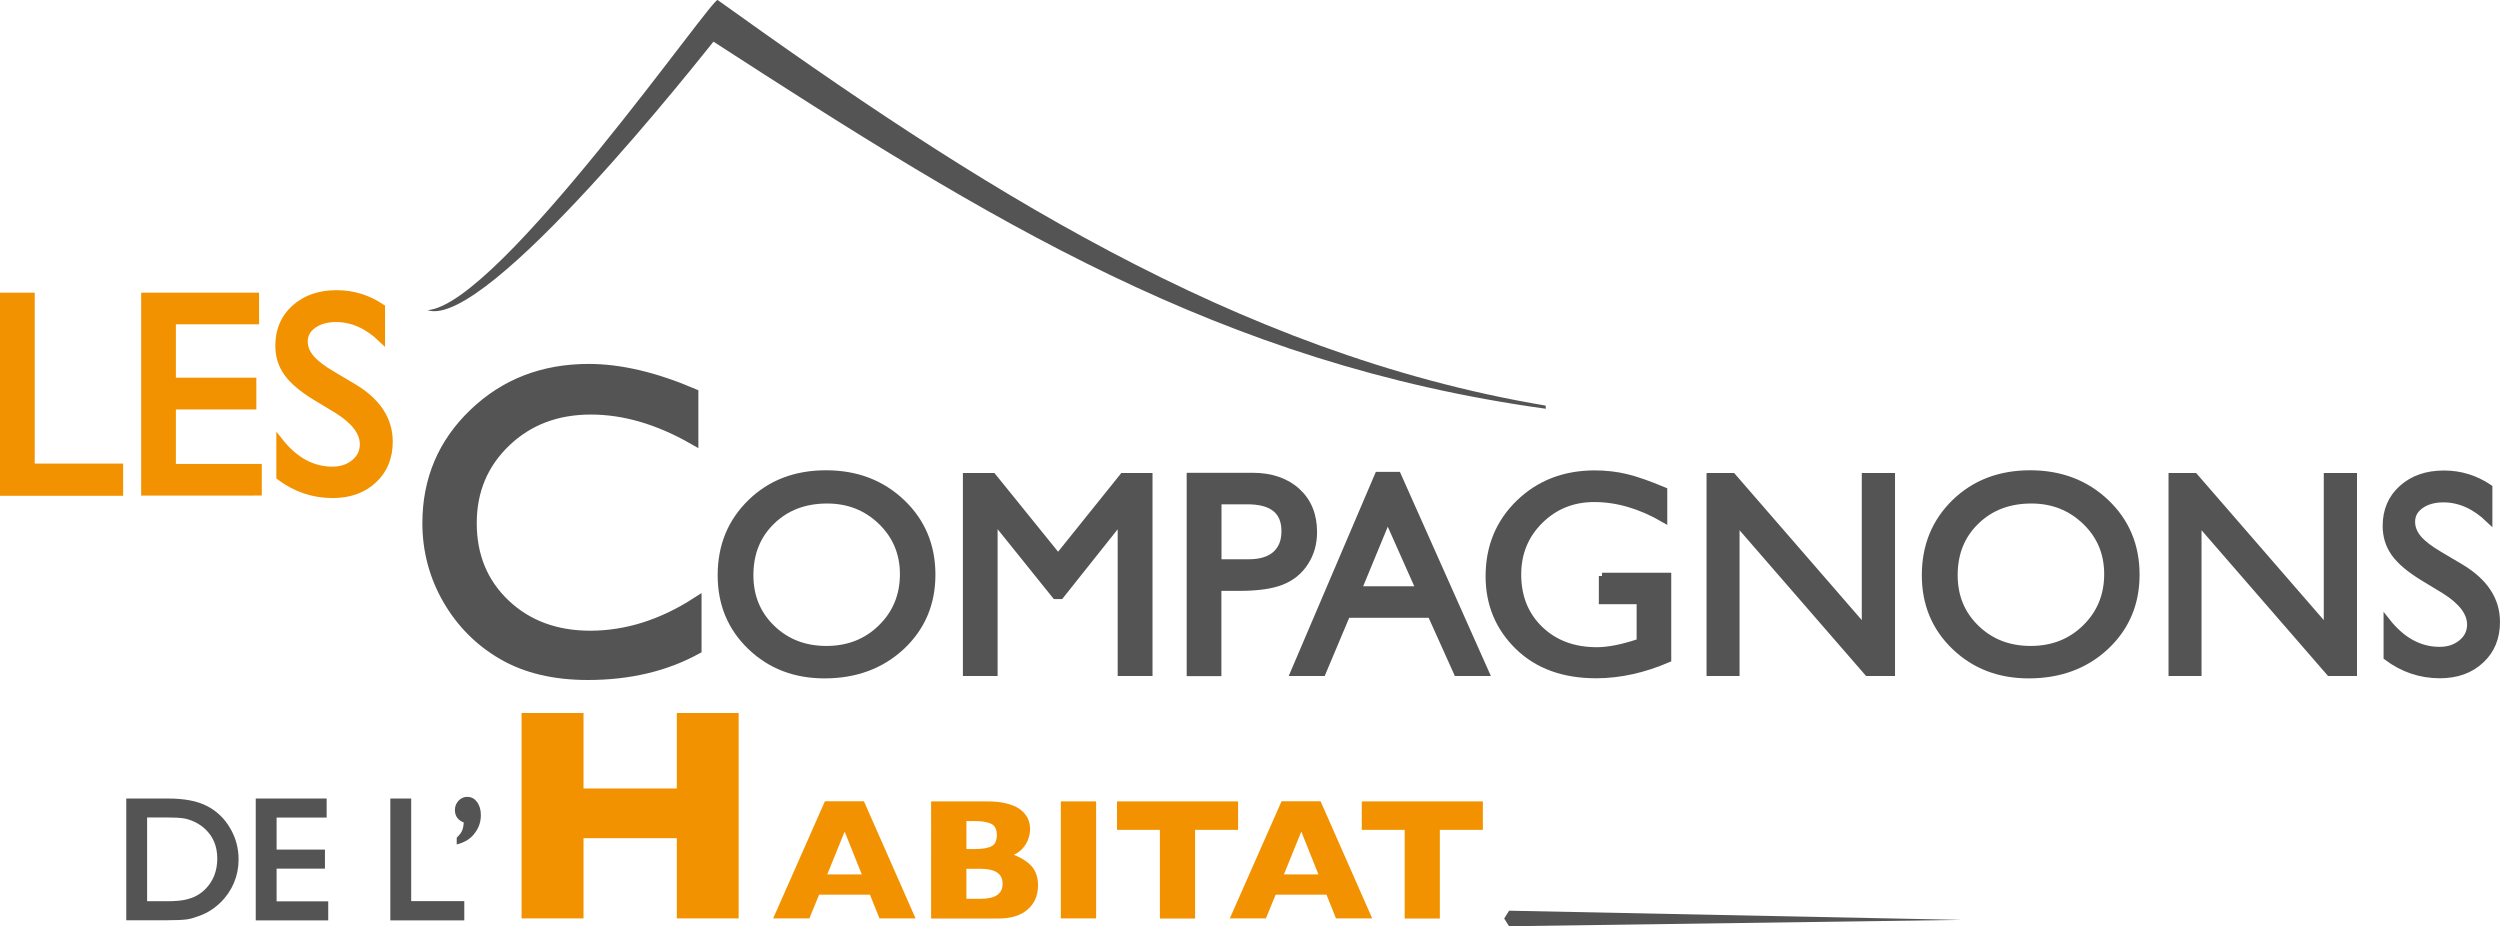 <?xml version="1.0" encoding="utf-8"?>
<!-- Generator: Adobe Illustrator 24.3.0, SVG Export Plug-In . SVG Version: 6.00 Build 0)  -->
<svg version="1.1" id="Calque_1" xmlns="http://www.w3.org/2000/svg" xmlns:xlink="http://www.w3.org/1999/xlink" x="0px" y="0px"
	 viewBox="0 0 220.3 81.62" style="enable-background:new 0 0 220.3 81.62;" xml:space="preserve">
<style type="text/css">
	.st0{fill:#F39200;stroke:#F39200;stroke-width:0.579;stroke-miterlimit:10;}
	.st1{fill-rule:evenodd;clip-rule:evenodd;fill:#555454;}
	.st2{fill:#F39200;}
	.st3{fill:#555454;stroke:#555454;stroke-width:0.348;stroke-miterlimit:10;}
	.st4{fill:#555454;stroke:#555454;stroke-width:0.882;stroke-miterlimit:10;}
	.st5{fill:#555454;stroke:#555454;stroke-width:0.579;stroke-miterlimit:10;}
	.st6{fill:#555454;}
</style>
<g>
	<path class="st0" d="M0.29,26.08h2.48v15.06h7.79v2.26H0.29V26.08z"/>
	<path class="st0" d="M12.73,26.08h9.81v2.21h-7.33v5.28h7.09v2.22h-7.09v5.38h7.57v2.21H12.73V26.08z"/>
	<path class="st0" d="M29.71,36.14L27.82,35c-1.18-0.72-2.02-1.43-2.52-2.13c-0.5-0.7-0.75-1.5-0.75-2.41
		c0-1.36,0.47-2.47,1.42-3.32c0.95-0.85,2.17-1.28,3.69-1.28c1.45,0,2.77,0.41,3.98,1.22v2.81c-1.25-1.2-2.59-1.8-4.03-1.8
		c-0.81,0-1.47,0.19-2,0.56c-0.52,0.37-0.78,0.85-0.78,1.44c0,0.52,0.19,1,0.58,1.46c0.38,0.45,1,0.93,1.85,1.43l1.89,1.12
		c2.11,1.26,3.17,2.87,3.17,4.82c0,1.39-0.46,2.52-1.39,3.38c-0.93,0.87-2.14,1.3-3.62,1.3c-1.71,0-3.27-0.53-4.67-1.58v-3.15
		c1.34,1.7,2.89,2.54,4.65,2.54c0.78,0,1.42-0.22,1.94-0.65c0.52-0.43,0.77-0.97,0.77-1.62C31.99,38.09,31.23,37.09,29.71,36.14z"/>
</g>
<g>
	<g>
		<path class="st1" d="M37.67,27.33c6.3-0.43,25.43-28.08,25.58-27.32c22.33,16.01,45.51,31.13,72.95,35.73l0.02,0.28
			c-28.74-3.97-49.02-16.6-73.35-32.35C62.1,4.6,42.88,29.13,37.67,27.33L37.67,27.33z"/>
	</g>
</g>
<g>
	<path class="st2" d="M80.68,80.93h-3.18l-0.84-2.09h-4.48l-0.86,2.09h-3.19l4.56-10.32h3.44L80.68,80.93z M75.94,77.05l-1.51-3.77
		l-1.53,3.77H75.94z"/>
	<path class="st2" d="M91.47,78.01c0,0.89-0.3,1.6-0.91,2.13c-0.61,0.53-1.46,0.8-2.55,0.8h-5.96V70.62h4.99
		c0.64,0,1.21,0.06,1.69,0.19c0.48,0.12,0.86,0.29,1.16,0.51c0.29,0.22,0.51,0.47,0.66,0.76c0.14,0.29,0.22,0.61,0.22,0.96
		c0,0.38-0.08,0.73-0.22,1.05c-0.15,0.32-0.33,0.58-0.55,0.79c-0.22,0.21-0.44,0.35-0.67,0.44c0.7,0.28,1.24,0.63,1.61,1.05
		C91.29,76.79,91.47,77.34,91.47,78.01z M87.84,73.59c0-0.5-0.16-0.83-0.49-0.99c-0.33-0.17-0.84-0.25-1.53-0.25h-0.66v2.47h0.67
		c0.71,0,1.22-0.08,1.54-0.25C87.68,74.42,87.84,74.09,87.84,73.59z M88.35,77.88c0-0.88-0.64-1.32-1.92-1.32h-1.27v2.64h1.27
		C87.71,79.2,88.35,78.76,88.35,77.88z"/>
	<path class="st2" d="M96.59,80.93h-3.11V70.62h3.11V80.93z"/>
	<path class="st2" d="M109.09,73.13h-3.78v7.81h-3.1v-7.81h-3.78v-2.51h10.67V73.13z"/>
	<path class="st2" d="M120.92,80.93h-3.19l-0.84-2.09h-4.48l-0.86,2.09h-3.18l4.56-10.32h3.44L120.92,80.93z M116.18,77.05
		l-1.51-3.77l-1.53,3.77H116.18z"/>
	<path class="st2" d="M130.66,73.13h-3.78v7.81h-3.1v-7.81h-3.78v-2.51h10.67V73.13z"/>
</g>
<g>
	<path class="st2" d="M65.09,80.93h-5.45v-7.07h-8.22v7.07h-5.46V62.83h5.46v6.65h8.22v-6.65h5.45V80.93z"/>
</g>
<g>
	<path class="st3" d="M11.3,80.92V70.54h3.5c1.41,0,2.53,0.21,3.36,0.64c0.82,0.42,1.48,1.05,1.96,1.87
		c0.49,0.82,0.73,1.72,0.73,2.69c0,0.7-0.13,1.36-0.4,2c-0.27,0.63-0.65,1.19-1.15,1.67c-0.51,0.5-1.09,0.87-1.76,1.12
		c-0.39,0.15-0.75,0.26-1.08,0.31c-0.33,0.05-0.95,0.08-1.88,0.08H11.3z M14.65,71.86h-1.86v7.73h1.91c0.74,0,1.32-0.05,1.73-0.15
		c0.41-0.1,0.76-0.23,1.03-0.39c0.28-0.16,0.53-0.35,0.76-0.58c0.73-0.74,1.1-1.68,1.1-2.82c0-1.12-0.38-2.03-1.13-2.73
		c-0.28-0.26-0.6-0.48-0.96-0.65c-0.36-0.17-0.7-0.28-1.02-0.33C15.88,71.89,15.36,71.86,14.65,71.86z"/>
	<path class="st3" d="M22.72,70.54h5.89v1.33h-4.41v3.17h4.26v1.33h-4.26v3.23h4.55v1.33h-6.04V70.54z"/>
	<path class="st3" d="M34.57,70.54h1.49v9.04h4.68v1.35h-6.17V70.54z"/>
	<path class="st3" d="M40.42,74.18v-0.29c0.22-0.22,0.38-0.43,0.47-0.65c0.09-0.21,0.14-0.51,0.16-0.88
		c-0.53-0.17-0.79-0.49-0.79-0.98c0-0.27,0.09-0.5,0.27-0.7c0.18-0.19,0.4-0.29,0.64-0.29c0.3,0,0.55,0.13,0.74,0.4
		c0.19,0.27,0.29,0.61,0.29,1.03c0,0.56-0.16,1.04-0.48,1.46C41.42,73.71,40.98,74.01,40.42,74.18z"/>
</g>
<g>
	<path class="st4" d="M61.38,53.07v4.15c-2.76,1.51-5.96,2.26-9.58,2.26c-2.94,0-5.44-0.59-7.48-1.77
		c-2.05-1.18-3.67-2.81-4.87-4.88c-1.19-2.07-1.79-4.32-1.79-6.73c0-3.83,1.37-7.06,4.1-9.67c2.73-2.62,6.11-3.92,10.12-3.92
		c2.76,0,5.84,0.72,9.22,2.17v4.05c-3.08-1.76-6.09-2.64-9.03-2.64c-3.02,0-5.52,0.95-7.51,2.86s-2.99,4.29-2.99,7.15
		c0,2.89,0.98,5.27,2.94,7.13c1.96,1.86,4.47,2.79,7.52,2.79C55.22,56.01,58.34,55.03,61.38,53.07z"/>
	<path class="st5" d="M72.79,41.73c2.67,0,4.9,0.85,6.68,2.54c1.78,1.69,2.67,3.82,2.67,6.37c0,2.55-0.9,4.66-2.69,6.34
		c-1.8,1.67-4.06,2.51-6.79,2.51c-2.61,0-4.78-0.84-6.52-2.51c-1.74-1.67-2.61-3.77-2.61-6.29c0-2.59,0.88-4.72,2.63-6.42
		C67.9,42.57,70.12,41.73,72.79,41.73z M72.89,44.08c-1.98,0-3.61,0.62-4.88,1.86c-1.28,1.24-1.91,2.82-1.91,4.75
		c0,1.87,0.64,3.42,1.92,4.66c1.28,1.24,2.88,1.86,4.8,1.86c1.93,0,3.54-0.63,4.83-1.9c1.29-1.26,1.94-2.84,1.94-4.72
		c0-1.83-0.65-3.38-1.94-4.63C76.36,44.71,74.77,44.08,72.89,44.08z"/>
	<path class="st5" d="M98.95,41.97h2.32v17.31h-2.49V45.81l-5.32,6.69H93l-5.38-6.69v13.47h-2.48V41.97h2.35l5.75,7.11L98.95,41.97z
		"/>
	<path class="st5" d="M104.86,59.28V41.95h5.49c1.65,0,2.97,0.45,3.95,1.34c0.98,0.89,1.47,2.09,1.47,3.59
		c0,1.01-0.25,1.9-0.76,2.68c-0.5,0.78-1.19,1.34-2.07,1.69c-0.88,0.35-2.13,0.53-3.77,0.53h-1.83v7.51H104.86z M109.92,44.15h-2.57
		v5.42h2.71c1.01,0,1.79-0.24,2.33-0.71c0.54-0.48,0.82-1.15,0.82-2.04C113.22,45.04,112.12,44.15,109.92,44.15z"/>
	<path class="st5" d="M121.43,41.87h1.74l7.76,17.41h-2.54l-2.31-5.13h-7.38l-2.16,5.13H114L121.43,41.87z M125.07,51.95l-2.79-6.27
		l-2.59,6.27H125.07z"/>
	<path class="st5" d="M141.17,50.76h5.81v7.33c-2.13,0.92-4.25,1.39-6.34,1.39c-2.87,0-5.16-0.84-6.87-2.51
		c-1.71-1.67-2.57-3.74-2.57-6.19c0-2.59,0.89-4.74,2.66-6.46c1.78-1.72,4-2.58,6.68-2.58c0.97,0,1.9,0.11,2.77,0.32
		c0.88,0.21,1.98,0.6,3.32,1.16v2.53c-2.07-1.2-4.12-1.8-6.15-1.8c-1.89,0-3.49,0.65-4.78,1.93c-1.3,1.29-1.94,2.87-1.94,4.75
		c0,1.97,0.65,3.57,1.94,4.82c1.3,1.25,2.97,1.87,5.01,1.87c0.99,0,2.18-0.23,3.56-0.68l0.24-0.08v-3.61h-3.33V50.76z"/>
	<path class="st5" d="M164.35,41.97h2.35v17.31h-2.13L153,45.95v13.33h-2.33V41.97h2.01l11.67,13.45V41.97z"/>
	<path class="st5" d="M178.9,41.73c2.67,0,4.9,0.85,6.68,2.54c1.78,1.69,2.67,3.82,2.67,6.37c0,2.55-0.9,4.66-2.69,6.34
		c-1.79,1.67-4.06,2.51-6.79,2.51c-2.61,0-4.78-0.84-6.52-2.51c-1.74-1.67-2.61-3.77-2.61-6.29c0-2.59,0.88-4.72,2.62-6.42
		C174.02,42.57,176.23,41.73,178.9,41.73z M179.01,44.08c-1.98,0-3.61,0.62-4.88,1.86c-1.28,1.24-1.91,2.82-1.91,4.75
		c0,1.87,0.64,3.42,1.92,4.66c1.28,1.24,2.88,1.86,4.8,1.86c1.93,0,3.54-0.63,4.83-1.9c1.29-1.26,1.94-2.84,1.94-4.72
		c0-1.83-0.64-3.38-1.94-4.63C182.47,44.71,180.89,44.08,179.01,44.08z"/>
	<path class="st5" d="M205.06,41.97h2.35v17.31h-2.13l-11.57-13.33v13.33h-2.33V41.97h2.01l11.67,13.45V41.97z"/>
	<path class="st5" d="M215.4,52.03l-1.88-1.14c-1.18-0.72-2.02-1.43-2.52-2.13c-0.5-0.7-0.75-1.5-0.75-2.41
		c0-1.36,0.47-2.47,1.42-3.32c0.95-0.85,2.17-1.28,3.69-1.28c1.45,0,2.77,0.41,3.98,1.22v2.81c-1.25-1.2-2.59-1.8-4.03-1.8
		c-0.81,0-1.48,0.19-2,0.56c-0.52,0.37-0.78,0.85-0.78,1.44c0,0.52,0.19,1,0.57,1.46c0.38,0.45,1,0.93,1.85,1.43l1.89,1.12
		c2.11,1.26,3.17,2.87,3.17,4.81c0,1.39-0.46,2.52-1.39,3.38c-0.93,0.87-2.14,1.3-3.62,1.3c-1.71,0-3.27-0.53-4.67-1.58v-3.15
		c1.34,1.7,2.89,2.54,4.65,2.54c0.78,0,1.42-0.22,1.94-0.65c0.52-0.43,0.77-0.97,0.77-1.62C217.68,53.98,216.92,52.98,215.4,52.03z"
		/>
</g>
<polygon class="st6" points="132.98,81.62 172.85,81.06 132.98,80.25 132.55,80.94 "/>
</svg>
